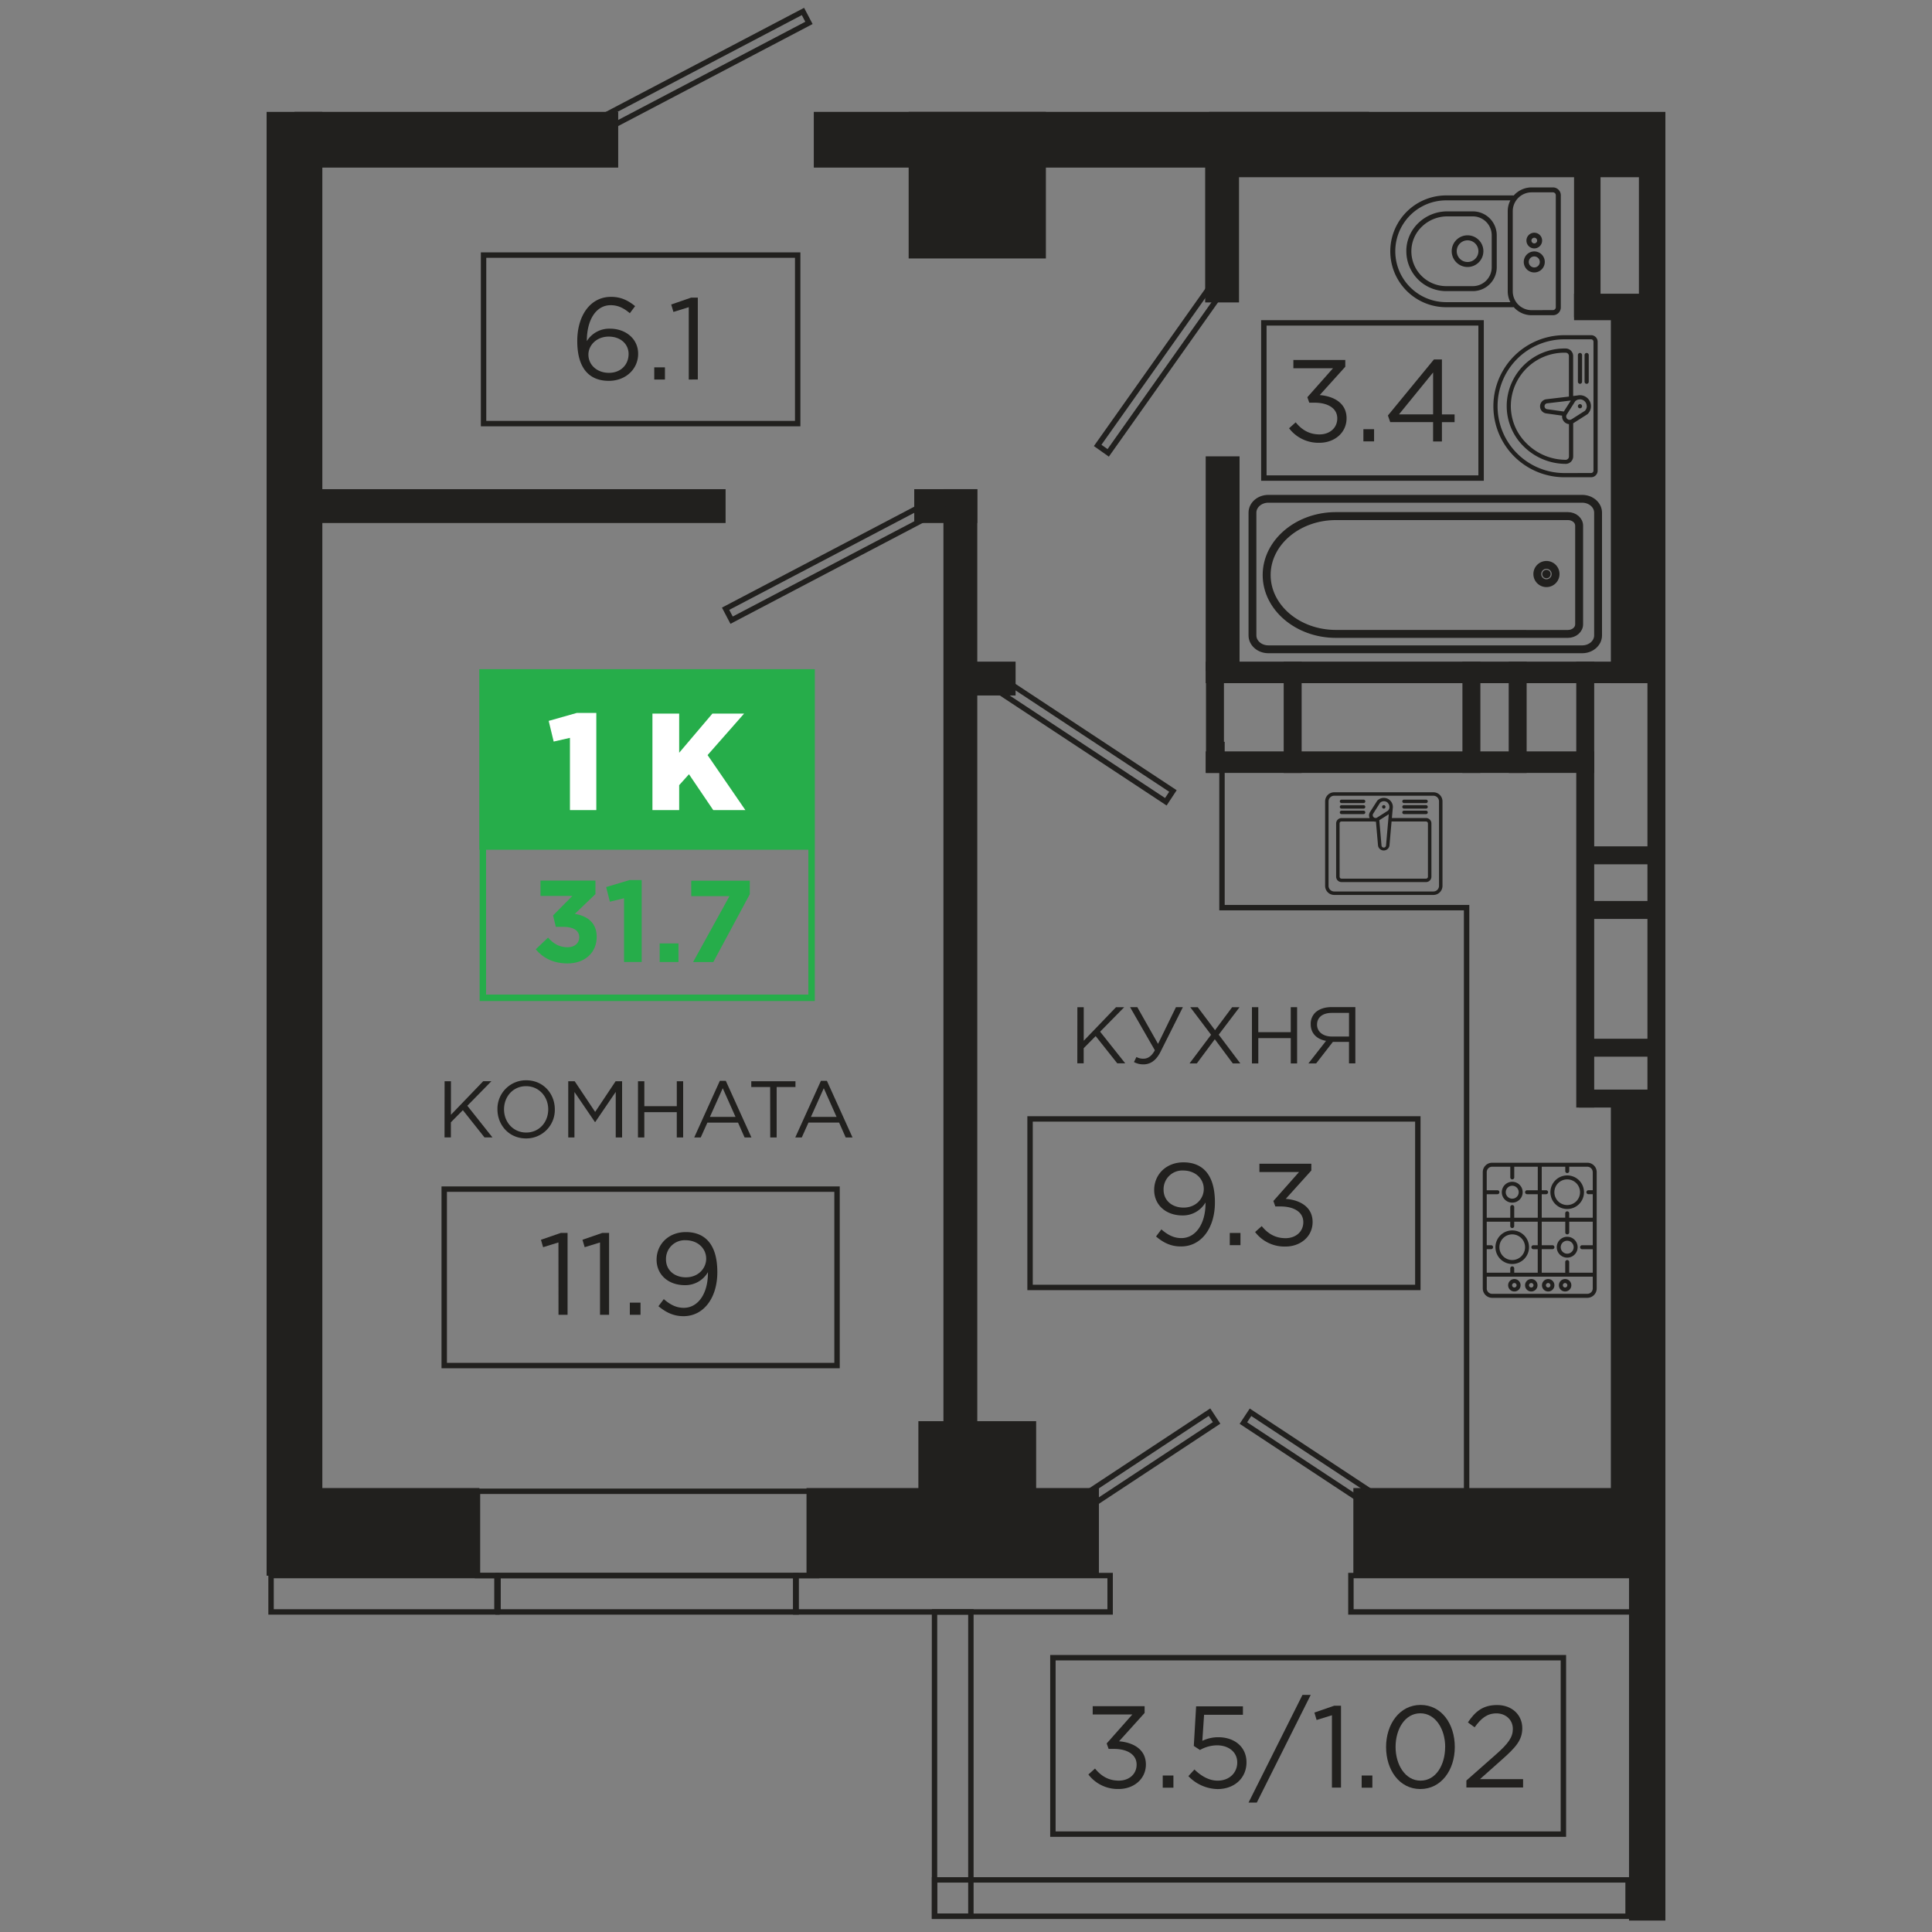 <svg id="Слой_1" data-name="Слой 1" xmlns="http://www.w3.org/2000/svg" viewBox="0 0 1000 1000"><rect x="0" y="0" width="1000" height="1000" fill="#808080" stroke="none"/><defs><style>.cls-1{fill:#21201e;}.cls-2,.cls-4,.cls-7{fill:none;}.cls-2,.cls-7{stroke:#21201e;}.cls-2,.cls-4,.cls-5,.cls-7{stroke-miterlimit:10;}.cls-2{stroke-width:2.8px;}.cls-3,.cls-5{fill:#26ad4a;}.cls-4,.cls-5{stroke:#26ad4a;stroke-width:3.34px;}.cls-6{fill:#fff;}.cls-7{stroke-width:2.81px;}</style></defs><title>3C_ТИП</title><rect class="cls-1" x="-226.38" y="422.29" width="757.6" height="28.84" transform="translate(-284.29 589.14) rotate(-90)"/><rect class="cls-1" x="421.22" y="57.91" width="287.44" height="28.84"/><rect class="cls-1" x="152.42" y="57.91" width="167.56" height="28.84"/><rect class="cls-1" x="138" y="770.21" width="110.13" height="45.31" transform="translate(386.13 1585.73) rotate(-180)"/><rect class="cls-1" x="417.46" y="770.21" width="151.34" height="45.31" transform="translate(986.25 1585.73) rotate(-180)"/><rect class="cls-1" x="700.49" y="770.21" width="161.51" height="45.31" transform="translate(1562.49 1585.73) rotate(-180)"/><rect class="cls-1" x="247.63" y="493.88" width="498.89" height="17.52" transform="translate(-5.56 999.71) rotate(-90)"/><rect class="cls-1" x="140.76" y="253.19" width="234.81" height="17.52"/><rect class="cls-1" x="473.21" y="253.19" width="32.62" height="17.52"/><rect class="cls-1" x="783.66" y="119.51" width="75.85" height="13.7" transform="translate(695.22 947.94) rotate(-90)"/><rect class="cls-1" x="817.22" y="119.51" width="75.85" height="13.7" transform="translate(728.79 981.51) rotate(-90)"/><rect class="cls-1" x="814.73" y="152.03" width="47.27" height="13.7"/><rect class="cls-1" x="595.8" y="111.03" width="73.5" height="17.52" transform="translate(512.76 752.34) rotate(-90)"/><rect class="cls-1" x="495.3" y="342.46" width="30.37" height="17.52"/><rect class="cls-1" x="577.27" y="283" width="111.13" height="17.52" transform="translate(341.07 924.6) rotate(-90)"/><rect class="cls-1" x="625.85" y="57.91" width="236.15" height="33.81" transform="translate(1487.85 149.64) rotate(-180)"/><rect class="cls-1" x="752.65" y="244.26" width="190.48" height="28.22" transform="translate(589.52 1106.26) rotate(-90)"/><rect class="cls-1" x="741.89" y="660.5" width="211.99" height="28.22" transform="translate(173.28 1522.5) rotate(-90)"/><rect class="cls-1" x="600.07" y="366.62" width="57.61" height="9.29" transform="translate(1000.13 -257.6) rotate(90)"/><rect class="cls-1" x="640.29" y="366.62" width="57.61" height="9.29" transform="translate(1040.35 -297.82) rotate(90)"/><rect class="cls-1" x="732.79" y="366.62" width="57.61" height="9.29" transform="translate(1132.86 -390.33) rotate(90)"/><rect class="cls-1" x="756.75" y="366.62" width="57.61" height="9.29" transform="translate(1156.81 -414.28) rotate(90)"/><rect class="cls-1" x="817.24" y="438.07" width="44.76" height="9.29"/><rect class="cls-1" x="817.24" y="466.35" width="44.76" height="9.29"/><rect class="cls-1" x="817.24" y="537.65" width="44.76" height="9.29"/><rect class="cls-1" x="817.24" y="563.97" width="44.76" height="9.29"/><rect class="cls-1" x="705.11" y="453.22" width="230.8" height="9.29" transform="translate(1278.38 -362.65) rotate(90)"/><rect class="cls-1" x="741.95" y="453.22" width="230.8" height="9.29" transform="translate(1315.22 -399.49) rotate(90)"/><rect class="cls-1" x="624.07" y="388.92" width="201.09" height="11.14"/><rect class="cls-1" x="624.07" y="342.46" width="237.93" height="11.14"/><path class="cls-2" d="M656.5,257.55H818.94c4.88,0,8.86,3.5,8.86,7.81v63.54c0,4.31-4,7.81-8.86,7.81H656.5c-4.88,0-8.86-3.5-8.86-7.81V265.35C647.65,261,651.62,257.55,656.5,257.55Zm162.43,77.9c4.19,0,7.6-2.94,7.6-6.55V265.35c0-3.61-3.41-6.55-7.6-6.55H656.5c-4.19,0-7.6,2.94-7.6,6.55v63.54c0,3.61,3.41,6.55,7.6,6.55Z"/><path class="cls-2" d="M691.46,266.47H811.54c3.57,0,6.47,2.51,6.47,5.61v51.07c0,3.09-2.9,5.61-6.47,5.61H691.46c-20.12,0-36.5-14-36.5-31.14S671.33,266.47,691.46,266.47Zm120.09,61c2.85,0,5.16-1.93,5.16-4.29V272.08c0-2.37-2.31-4.29-5.16-4.29H691.46c-19.4,0-35.18,13.38-35.18,29.83s15.78,29.83,35.18,29.83Z"/><path class="cls-2" d="M800.44,291.76a5.36,5.36,0,1,1-5.36,5.36A5.37,5.37,0,0,1,800.44,291.76Zm0,9.47a4.1,4.1,0,1,0-4.11-4.1A4.11,4.11,0,0,0,800.44,301.23Zm0-4.89a.78.78,0,1,1-.78.78A.78.78,0,0,1,800.44,296.34Zm0,1.26a.48.48,0,1,0-.48-.48A.48.48,0,0,0,800.44,297.6Z"/><path class="cls-1" d="M807.87,159.07V101A4.06,4.06,0,0,0,803.81,97H792.76a12.32,12.32,0,0,0-9.27,4.21,1.29,1.29,0,0,0-.4-.06H748.54a28.93,28.93,0,0,0,0,57.86h34.55a1.29,1.29,0,0,0,.4-.06,12.32,12.32,0,0,0,9.27,4.21h11.05A4.06,4.06,0,0,0,807.87,159.07Zm-59.33-2.68a26.34,26.34,0,1,1,0-52.68h33.22a12.27,12.27,0,0,0-1.36,5.61v41.46a12.27,12.27,0,0,0,1.36,5.61Zm44.22,4.15a9.77,9.77,0,0,1-9.76-9.76V109.32a9.77,9.77,0,0,1,9.76-9.76h11.05a1.47,1.47,0,0,1,1.47,1.47v58a1.47,1.47,0,0,1-1.47,1.47Z"/><path class="cls-1" d="M774.71,138.34V121.76a12.36,12.36,0,0,0-12.35-12.35H749.08a21.46,21.46,0,0,0-14.53,5.64,20.2,20.2,0,0,0-6.63,14q0,.51,0,1a20.64,20.64,0,0,0,20.64,20.63h13.82A12.36,12.36,0,0,0,774.71,138.34Zm-26.17,9.76a18.05,18.05,0,0,1-18-18.92A17.62,17.62,0,0,1,736.3,117a18.87,18.87,0,0,1,12.78-5h13.27a9.77,9.77,0,0,1,9.76,9.76v16.58a9.77,9.77,0,0,1-9.76,9.76Z"/><path class="cls-1" d="M767.8,130a8.2,8.2,0,1,0-8.2,8.2A8.21,8.21,0,0,0,767.8,130ZM754,130a5.61,5.61,0,1,1,5.61,5.61A5.62,5.62,0,0,1,754,130Z"/><path class="cls-1" d="M798.2,124.52a4.06,4.06,0,1,0-4.06,4.06A4.06,4.06,0,0,0,798.2,124.52Zm-5.53,0a1.47,1.47,0,1,1,1.47,1.47A1.47,1.47,0,0,1,792.67,124.52Z"/><path class="cls-1" d="M799.58,135.58a5.44,5.44,0,1,0-5.44,5.44A5.45,5.45,0,0,0,799.58,135.58Zm-8.29,0a2.85,2.85,0,1,1,2.85,2.85A2.85,2.85,0,0,1,791.29,135.58Z"/><path class="cls-1" d="M826.94,243.63V176.87a3.39,3.39,0,0,0-3.38-3.38H809.74a36.76,36.76,0,0,0,0,73.53h13.81A3.39,3.39,0,0,0,826.94,243.63Zm-17.19,1.22a34.61,34.61,0,0,1-34.61-34.61h0a34.61,34.61,0,0,1,34.61-34.61h13.81a1.22,1.22,0,0,1,1.22,1.22v66.76a1.22,1.22,0,0,1-1.22,1.22Z"/><path class="cls-1" d="M814.28,236.23V219.07l.35-.2,7-4.46a1.08,1.08,0,0,0,.18-.15,5.68,5.68,0,0,0-3.92-9.7h-.19a5.72,5.72,0,0,0-1.14.13l-2.3.27v-20.7a3.88,3.88,0,0,0-3.88-3.88h-.66a29.89,29.89,0,0,0-29.85,29.35c0,.17,0,.33,0,.5a29.29,29.29,0,0,0,8.57,20.63,31,31,0,0,0,21.95,9.24A3.88,3.88,0,0,0,814.28,236.23Zm7.05-26a3.5,3.5,0,0,1-1,2.41l-6.91,4.4a1.81,1.81,0,0,1-.36.17,1.07,1.07,0,0,0-.35.09,1.79,1.79,0,0,1-1.77-2.73l4.4-6.91a3.49,3.49,0,0,1,1.56-.85l.91-.11a3.52,3.52,0,0,1,3.47,3.52ZM809.43,213l-8.79-1.22a1.54,1.54,0,0,1,0-3l12.41-1.46ZM790,229.35A27.12,27.12,0,0,1,782,209.77a27.73,27.73,0,0,1,27.69-27.22h.66a1.72,1.72,0,0,1,1.72,1.72v21l-11.7,1.38a3.7,3.7,0,0,0-.08,7.33l8.24,1.15a3.89,3.89,0,0,0,0,.47,4,4,0,0,0,3.57,3.93v16.75a1.72,1.72,0,0,1-1.72,1.72A28.81,28.81,0,0,1,790,229.35Z"/><path class="cls-1" d="M816.72,210.25a1.08,1.08,0,1,0,.32-.76A1.08,1.08,0,0,0,816.72,210.25Z"/><path class="cls-1" d="M820.17,183.77v13.81a1.08,1.08,0,1,0,2.16,0V183.77a1.08,1.08,0,0,0-2.16,0Z"/><path class="cls-1" d="M816.72,183.77v13.81a1.08,1.08,0,1,0,2.16,0V183.77a1.08,1.08,0,0,0-2.16,0Z"/><rect class="cls-2" x="500.9" y="768.54" width="138.38" height="6.68" transform="translate(-330.79 441.39) rotate(-33.41)"/><rect class="cls-2" x="635.57" y="763.02" width="118.3" height="6.68" transform="translate(852.74 1788.6) rotate(-146.59)"/><rect class="cls-2" x="370.04" y="285.91" width="123.75" height="6.68" transform="translate(948.77 344.71) rotate(152.31)"/><rect class="cls-2" x="300.49" y="34.28" width="123.75" height="6.68" transform="translate(700.72 -97.43) rotate(152.31)"/><rect class="cls-2" x="511.31" y="380.62" width="102.48" height="6.68" transform="translate(304.33 -246.28) rotate(33.41)"/><rect class="cls-2" x="654.17" y="167.12" width="112.44" height="80.33"/><path class="cls-1" d="M667.22,221.67l3.43-3.07c3.25,4,7.15,6.25,12.32,6.25s9.2-3.25,9.2-8.3c0-5.23-4.87-8.12-11.78-8.12h-2.71l-1-2.83,13.29-15H669.45v-4.27h26.87v3.49l-13.23,14.67c7.33.6,13.89,4.15,13.89,12,0,7.51-6.25,12.69-14.07,12.69A19.1,19.1,0,0,1,667.22,221.67Z"/><path class="cls-1" d="M705.69,222.15h5.53v6.31h-5.53Z"/><path class="cls-1" d="M741.77,218.49H719.58l-1.2-3.43,23.81-29h4.15v28.44h6.55v4h-6.55v10h-4.57Zm0-4v-21.7l-17.67,21.7Z"/><rect class="cls-2" x="250.29" y="132.03" width="162.59" height="87.23"/><path class="cls-1" d="M298.79,176.49c0-12.81,6.49-22.84,17.5-22.84,5,0,8.78,1.8,12.44,4.81L326,162.12c-3.13-2.65-6.07-4.15-9.92-4.15-7.58,0-12.33,7.63-12.33,18.4v.18a13.64,13.64,0,0,1,12-6.43c7.82,0,14.55,5,14.55,13s-6.55,14-15.09,14C305.7,197.17,298.79,191.46,298.79,176.49Zm26.57,6.73c0-5.17-4.21-9-10.28-9-6.31,0-10.52,4.51-10.52,9.32,0,5.35,4.45,9.44,10.64,9.44S325.36,188.69,325.36,183.22Z"/><path class="cls-1" d="M338.64,190.14h5.53v6.31h-5.53Z"/><path class="cls-1" d="M356.5,159l-7.94,2.46-1.14-3.85,10.28-3.55h3.49v42.38H356.5Z"/><rect class="cls-2" x="533.16" y="579.15" width="200.71" height="87.23"/><path class="cls-1" d="M598.36,640l2.77-3.67c3.43,3,6.61,4.51,10.34,4.51,7.46,0,12.5-7.46,12.5-17.92v-.54a13.5,13.5,0,0,1-11.9,6.73c-8.66,0-14.67-5.47-14.67-13.17,0-8,6.19-14.31,15.15-14.31,9.26,0,16.29,5.59,16.29,20.74,0,13.35-7.09,22.79-17.5,22.79C605.88,645.22,601.91,643,598.36,640Zm24.71-24.59c0-5.35-4.39-9.56-10.7-9.56a9.69,9.69,0,0,0-10.1,10c0,5.35,4.21,9.2,10.34,9.2C619,625.08,623.07,620.39,623.07,615.46Z"/><path class="cls-1" d="M636.53,638.18h5.53v6.31h-5.53Z"/><path class="cls-1" d="M649.64,637.7l3.43-3.07c3.25,4,7.15,6.25,12.32,6.25s9.2-3.25,9.2-8.3c0-5.23-4.87-8.12-11.78-8.12H660.1l-1-2.83,13.29-15H651.87v-4.27h26.87v3.49l-13.23,14.67c7.33.6,13.89,4.15,13.89,12,0,7.51-6.25,12.69-14.07,12.69A19.1,19.1,0,0,1,649.64,637.7Z"/><path class="cls-1" d="M557.65,521.32h3.29V538.7l16.71-17.38h4.24L569.42,534l13,16.38h-4.12l-11.19-14.1-6.2,6.28v7.82h-3.29Z"/><path class="cls-1" d="M586.93,549.72l1.29-2.62a7.08,7.08,0,0,0,3.7.87c2,0,4.12-1.12,5.82-4.37l-12.81-22.29h3.74l10.73,19,9.27-19h3.58l-11.52,23c-2.37,4.78-5.45,6.61-8.9,6.61A10.09,10.09,0,0,1,586.93,549.72Z"/><path class="cls-1" d="M626.85,535.59l-10.77-14.26h3.87l8.94,11.89,8.86-11.89h3.83L630.8,535.54,642,550.43h-3.91l-9.31-12.52-9.31,12.52h-3.78Z"/><path class="cls-1" d="M648,521.32h3.29v12.93h16.8V521.32h3.29v29.11H668.1v-13.1H651.3v13.1H648Z"/><path class="cls-1" d="M686.36,538.75c-4.66-.83-7.94-3.78-7.94-8.65a8.11,8.11,0,0,1,2.2-5.82c1.79-1.79,4.74-3,8.48-3h12.43v29.11h-3.29V539.29h-8.36l-8.65,11.14h-4Zm11.89-2.25V524.28h-8.94c-4.78,0-7.61,2.37-7.61,6.07s3.16,6.15,7.61,6.15Z"/><polyline class="cls-2" points="759.11 803.57 759.11 469.79 632.5 469.79 632.5 383.96"/><path class="cls-1" d="M685.88,414.78v43.74a4.7,4.7,0,0,0,4.7,4.7h51.35a4.7,4.7,0,0,0,4.7-4.7V414.78a4.7,4.7,0,0,0-4.7-4.7H690.57A4.7,4.7,0,0,0,685.88,414.78Zm1.78,0a2.92,2.92,0,0,1,2.91-2.91h51.35a2.92,2.92,0,0,1,2.91,2.91v43.74a2.92,2.92,0,0,1-2.91,2.91H690.57a2.92,2.92,0,0,1-2.91-2.91Z"/><path class="cls-1" d="M691.58,426.19v27.58a2.8,2.8,0,0,0,2.79,2.79h43.74a2.8,2.8,0,0,0,2.79-2.79V426.19a2.8,2.8,0,0,0-2.79-2.79H720.44l.44-5a4.71,4.71,0,0,0,.06-.65h0a.89.89,0,0,0,0-.15,4.69,4.69,0,0,0-8-3.25.88.88,0,0,0-.12.15l-3.69,5.79a3.24,3.24,0,0,0-.2,3.14H694.38A2.8,2.8,0,0,0,691.58,426.19Zm26.72-10.62a2.89,2.89,0,0,1,.85,2l0,.57a2.89,2.89,0,0,1-.74,1.45l-5.71,3.63a1.48,1.48,0,0,1-2-2l3.63-5.71a2.91,2.91,0,0,1,4.05.06Zm.52,5.88-1.4,16.08a1.18,1.18,0,0,1-2.36,0l-1.13-13Zm-25.46,4.74a1,1,0,0,1,1-1h16.7a3.22,3.22,0,0,0,.79.1l.34,0,1.08,12.43a3,3,0,0,0,5.91,0l1.09-12.51h17.83a1,1,0,0,1,1,1v27.58a1,1,0,0,1-1,1H694.38a1,1,0,0,1-1-1Z"/><path class="cls-1" d="M738.12,415.67H726.71a.89.89,0,0,1,0-1.78h11.41a.89.89,0,1,1,0,1.78Z"/><path class="cls-1" d="M738.12,418.53H726.71a.89.89,0,0,1,0-1.78h11.41a.89.89,0,1,1,0,1.78Z"/><path class="cls-1" d="M738.12,421.38H726.71a.89.89,0,0,1,0-1.78h11.41a.89.89,0,1,1,0,1.78Z"/><path class="cls-1" d="M705.79,415.67H694.38a.89.89,0,0,1,0-1.78h11.41a.89.89,0,1,1,0,1.78Z"/><path class="cls-1" d="M705.79,418.53H694.38a.89.89,0,0,1,0-1.78h11.41a.89.89,0,1,1,0,1.78Z"/><path class="cls-1" d="M705.79,421.38H694.38a.89.89,0,0,1,0-1.78h11.41a.89.89,0,1,1,0,1.78Z"/><path class="cls-1" d="M716.25,418.53a.89.89,0,1,1,.63-.26A.89.89,0,0,1,716.25,418.53Z"/><path class="cls-1" d="M767.48,606.69v60.2a4.86,4.86,0,0,0,4.86,4.86h49.25a4.86,4.86,0,0,0,4.86-4.86v-60.2a4.86,4.86,0,0,0-4.86-4.86H772.33A4.86,4.86,0,0,0,767.48,606.69Zm14.23,49.8v2.26H769.53V646.57h2.26a1,1,0,1,0,0-2.05h-2.26V632.35H781.7v2.26a1,1,0,0,0,2.05,0v-2.26h12.18v12.18h-2.26a1,1,0,0,0,0,2.05h2.26v12.18H783.76v-2.26a1,1,0,1,0-2.05,0ZM798,658.75V646.57h5.54a1,1,0,1,0,0-2.05H798V632.35h12.18v5.54a1,1,0,0,0,2.05,0v-5.54h12.18v12.18h-5.54a1,1,0,0,0,0,2.05h5.54v12.18H812.21v-5.54a1,1,0,0,0-2.05,0v5.54Zm-25.65-54.86h9.37v5.54a1,1,0,1,0,2.05,0v-5.54h12.18v12.18h-5.54a1,1,0,1,0,0,2.05h5.54v12.18H783.76v-5.54a1,1,0,1,0-2.05,0v5.54H769.53V618.12h5.54a1,1,0,0,0,0-2.05h-5.54v-9.37A2.81,2.81,0,0,1,772.33,603.89Zm52.06,2.8v9.37h-2.26a1,1,0,1,0,0,2.05h2.26v12.18H812.21V628a1,1,0,1,0-2.05,0v2.26H798V618.12h2.26a1,1,0,1,0,0-2.05H798V603.89h12.18v2.26a1,1,0,1,0,2.05,0v-2.26h9.37A2.81,2.81,0,0,1,824.39,606.69Zm-54.86,60.2V660.8h54.86v6.09a2.81,2.81,0,0,1-2.8,2.8H772.33A2.81,2.81,0,0,1,769.53,666.89Z"/><path class="cls-1" d="M819.87,617.09a8.69,8.69,0,1,0-8.69,8.69A8.7,8.7,0,0,0,819.87,617.09Zm-2.05,0a6.64,6.64,0,1,1-6.64-6.64A6.64,6.64,0,0,1,817.82,617.09Z"/><path class="cls-1" d="M782.73,654.24a8.69,8.69,0,1,0-8.69-8.69A8.7,8.7,0,0,0,782.73,654.24Zm-6.64-8.69a6.64,6.64,0,1,1,6.64,6.64A6.64,6.64,0,0,1,776.09,645.55Z"/><path class="cls-1" d="M805.78,645.55a5.4,5.4,0,1,0,5.4-5.4A5.41,5.41,0,0,0,805.78,645.55Zm2.05,0a3.35,3.35,0,1,1,3.35,3.35A3.36,3.36,0,0,1,807.83,645.55Z"/><path class="cls-1" d="M777.33,617.09a5.4,5.4,0,1,0,5.4-5.4A5.41,5.41,0,0,0,777.33,617.09Zm2.05,0a3.35,3.35,0,1,1,3.35,3.35A3.36,3.36,0,0,1,779.38,617.09Z"/><path class="cls-1" d="M798.12,665.25a3.22,3.22,0,1,0,3.22-3.22A3.22,3.22,0,0,0,798.12,665.25Zm2.05,0a1.16,1.16,0,1,1,1.16,1.16A1.16,1.16,0,0,1,800.17,665.25Z"/><path class="cls-1" d="M806.88,665.25a3.22,3.22,0,1,0,3.22-3.22A3.22,3.22,0,0,0,806.88,665.25Zm2.05,0a1.16,1.16,0,1,1,1.16,1.16A1.16,1.16,0,0,1,808.93,665.25Z"/><path class="cls-1" d="M780.61,665.25a3.22,3.22,0,1,0,3.22-3.22A3.22,3.22,0,0,0,780.61,665.25Zm2.05,0a1.16,1.16,0,1,1,1.16,1.16A1.16,1.16,0,0,1,782.66,665.25Z"/><path class="cls-1" d="M789.37,665.25a3.22,3.22,0,1,0,3.22-3.22A3.22,3.22,0,0,0,789.37,665.25Zm2.05,0a1.16,1.16,0,1,1,1.16,1.16A1.16,1.16,0,0,1,791.42,665.25Z"/><rect class="cls-2" x="229.93" y="615.49" width="203.32" height="91.32"/><path class="cls-1" d="M289.05,643.09l-7.94,2.46L280,641.71l10.28-3.55h3.49v42.38h-4.69Z"/><path class="cls-1" d="M310.57,643.09l-7.94,2.46-1.14-3.85,10.28-3.55h3.49v42.38h-4.69Z"/><path class="cls-1" d="M326,674.23h5.53v6.31H326Z"/><path class="cls-1" d="M340.81,676.09l2.77-3.67c3.43,3,6.61,4.51,10.34,4.51,7.46,0,12.5-7.46,12.5-17.92v-.54a13.5,13.5,0,0,1-11.9,6.73c-8.66,0-14.67-5.47-14.67-13.17,0-8,6.19-14.31,15.15-14.31,9.26,0,16.29,5.59,16.29,20.74,0,13.35-7.09,22.79-17.5,22.79C348.32,681.27,344.36,679,340.81,676.09Zm24.71-24.59c0-5.35-4.39-9.56-10.7-9.56a9.69,9.69,0,0,0-10.1,10c0,5.35,4.21,9.2,10.34,9.2C361.49,661.12,365.52,656.44,365.52,651.51Z"/><path class="cls-1" d="M230.12,559.64h3.29V577l16.71-17.38h4.24l-12.47,12.72,13,16.38h-4.12l-11.19-14.1-6.2,6.28v7.82h-3.29Z"/><path class="cls-1" d="M257.48,574.2a14.75,14.75,0,0,1,14.89-15.05c8.86,0,14.8,6.94,14.8,15.05a14.75,14.75,0,0,1-14.89,15.05C263.43,589.25,257.48,582.3,257.48,574.2Zm26.28,0c0-6.61-4.82-12-11.48-12s-11.39,5.32-11.39,12,4.82,12,11.48,12S283.76,580.89,283.76,574.2Z"/><path class="cls-1" d="M294.12,559.64h3.33l10.6,15.88,10.6-15.88H322v29.11H318.7V565.17l-10.6,15.59h-.17l-10.6-15.55v23.53h-3.2Z"/><path class="cls-1" d="M330.22,559.64h3.29v12.93h16.8V559.64h3.29v29.11H350.3v-13.1H333.5v13.1h-3.29Z"/><path class="cls-1" d="M372.59,559.43h3.08l13.26,29.31H385.4L382,581.06H366.15l-3.45,7.69h-3.37Zm8.11,18.67-6.61-14.84-6.65,14.84Z"/><path class="cls-1" d="M398.63,562.64h-9.77v-3h22.87v3H402v26.11h-3.33Z"/><path class="cls-1" d="M424.91,559.43H428l13.26,29.31h-3.53l-3.41-7.69H418.46L415,588.75h-3.37ZM433,578.1l-6.61-14.84-6.65,14.84Z"/><path class="cls-3" d="M277.29,491.37l6.37-6.07c2.89,3.25,5.89,5,10.16,5,3.49,0,6-2,6-5.23,0-3.43-3.07-5.35-8.24-5.35H287.7l-1.44-5.89,10-10.1H279.76v-7.94H308.2v7L297.55,473c5.71,1,11.3,4,11.3,11.9s-5.77,13.77-15.15,13.77C286.13,498.65,280.9,495.64,277.29,491.37Z"/><path class="cls-3" d="M323,464.92l-7.33,1.8-1.92-7.58,12.08-3.61h6.31v42.38H323Z"/><path class="cls-3" d="M341.44,488.31h9.74v9.62h-9.74Z"/><path class="cls-3" d="M377.57,463.84H357.79v-8h30.3v7l-18.88,35.11H358.75Z"/><rect class="cls-4" x="249.92" y="348.05" width="170.15" height="168.41"/><rect class="cls-5" x="249.8" y="348.05" width="170.15" height="90.1"/><path class="cls-6" d="M295,381.91l-8.42,1.93L284,373.13,298.59,369h10.06V419.3H295Z"/><path class="cls-6" d="M337.7,369.35h13.84v20.27l17.2-20.27h16.41l-18.91,21.48L385.8,419.3H369.17l-12.56-18.55-5.07,5.64V419.3H337.7Z"/><rect class="cls-2" x="544.98" y="858.02" width="264.23" height="91.32"/><path class="cls-1" d="M563.35,918.47l3.43-3.07c3.25,4,7.15,6.25,12.33,6.25s9.2-3.25,9.2-8.3c0-5.23-4.87-8.12-11.78-8.12h-2.71l-1-2.83,13.29-15H565.58v-4.27h26.87v3.49l-13.23,14.67c7.33.6,13.89,4.15,13.89,12,0,7.51-6.25,12.69-14.07,12.69A19.1,19.1,0,0,1,563.35,918.47Z"/><path class="cls-1" d="M601.83,919h5.53v6.31h-5.53Z"/><path class="cls-1" d="M615.11,919.32l3.13-3.43c3.67,3.55,7.7,5.77,12,5.77,6,0,10.16-4,10.16-9.44,0-5.23-4.33-8.84-10.46-8.84a18.15,18.15,0,0,0-8.84,2.41l-3.19-2.1,1.2-20.5h24.23v4.39H623.23l-.9,13.47a19,19,0,0,1,8.3-1.86c8.18,0,14.55,4.87,14.55,13s-6.25,13.83-15,13.83A21.46,21.46,0,0,1,615.11,919.32Z"/><path class="cls-1" d="M674.15,877.29h4.27L650.52,933h-4.27Z"/><path class="cls-1" d="M689.41,887.81l-7.94,2.46-1.14-3.85,10.28-3.55h3.49v42.38h-4.69Z"/><path class="cls-1" d="M704.8,919h5.53v6.31H704.8Z"/><path class="cls-1" d="M717.43,904.23c0-11.78,7-21.76,17.86-21.76S753,892.32,753,904.23,746,926,735.16,926,717.43,916.13,717.43,904.23Zm30.6,0c0-9.2-5-17.43-12.87-17.43s-12.81,8.06-12.81,17.43c0,9.2,5,17.43,12.93,17.43S748,913.54,748,904.23Z"/><path class="cls-1" d="M759,921.6l15.27-13.47c6.49-5.71,8.78-9,8.78-13.23,0-4.93-3.91-8.06-8.48-8.06-4.81,0-7.94,2.52-11.3,7.21l-3.49-2.53c3.79-5.65,7.76-9,15.15-9,7.58,0,13,5,13,12,0,6.13-3.31,9.86-10.64,16.35l-11.24,10h22.3v4.33H759Z"/><rect class="cls-1" x="751.98" y="884.07" width="201.22" height="18.82" transform="translate(1746.07 40.88) rotate(90)"/><rect class="cls-2" x="414.37" y="903.68" width="157.51" height="18.82" transform="translate(1406.21 419.96) rotate(90)"/><rect class="cls-2" x="483.72" y="973.02" width="358.98" height="18.82" transform="translate(1326.41 1964.86) rotate(-180)"/><rect class="cls-2" x="140.3" y="815.52" width="116.92" height="18.82" transform="translate(397.52 1649.85) rotate(-180)"/><rect class="cls-2" x="411.84" y="815.52" width="162.76" height="18.82" transform="translate(986.44 1649.85) rotate(-180)"/><rect class="cls-7" x="699.24" y="815.52" width="161.15" height="18.82" transform="translate(1559.62 1649.85) rotate(-180)"/><rect class="cls-2" x="257.77" y="815.52" width="154.31" height="18.82" transform="translate(669.86 1649.85) rotate(-180)"/><rect class="cls-2" x="247.14" y="771.9" width="175.58" height="43.62" transform="translate(669.86 1587.41) rotate(-180)"/><rect class="cls-1" x="470.32" y="57.91" width="71.03" height="75.87"/><rect class="cls-1" x="475.35" y="735.59" width="60.96" height="72.58"/><rect class="cls-2" x="549.26" y="187.34" width="102.48" height="6.68" transform="translate(1103.04 -189.34) rotate(125.29)"/></svg>